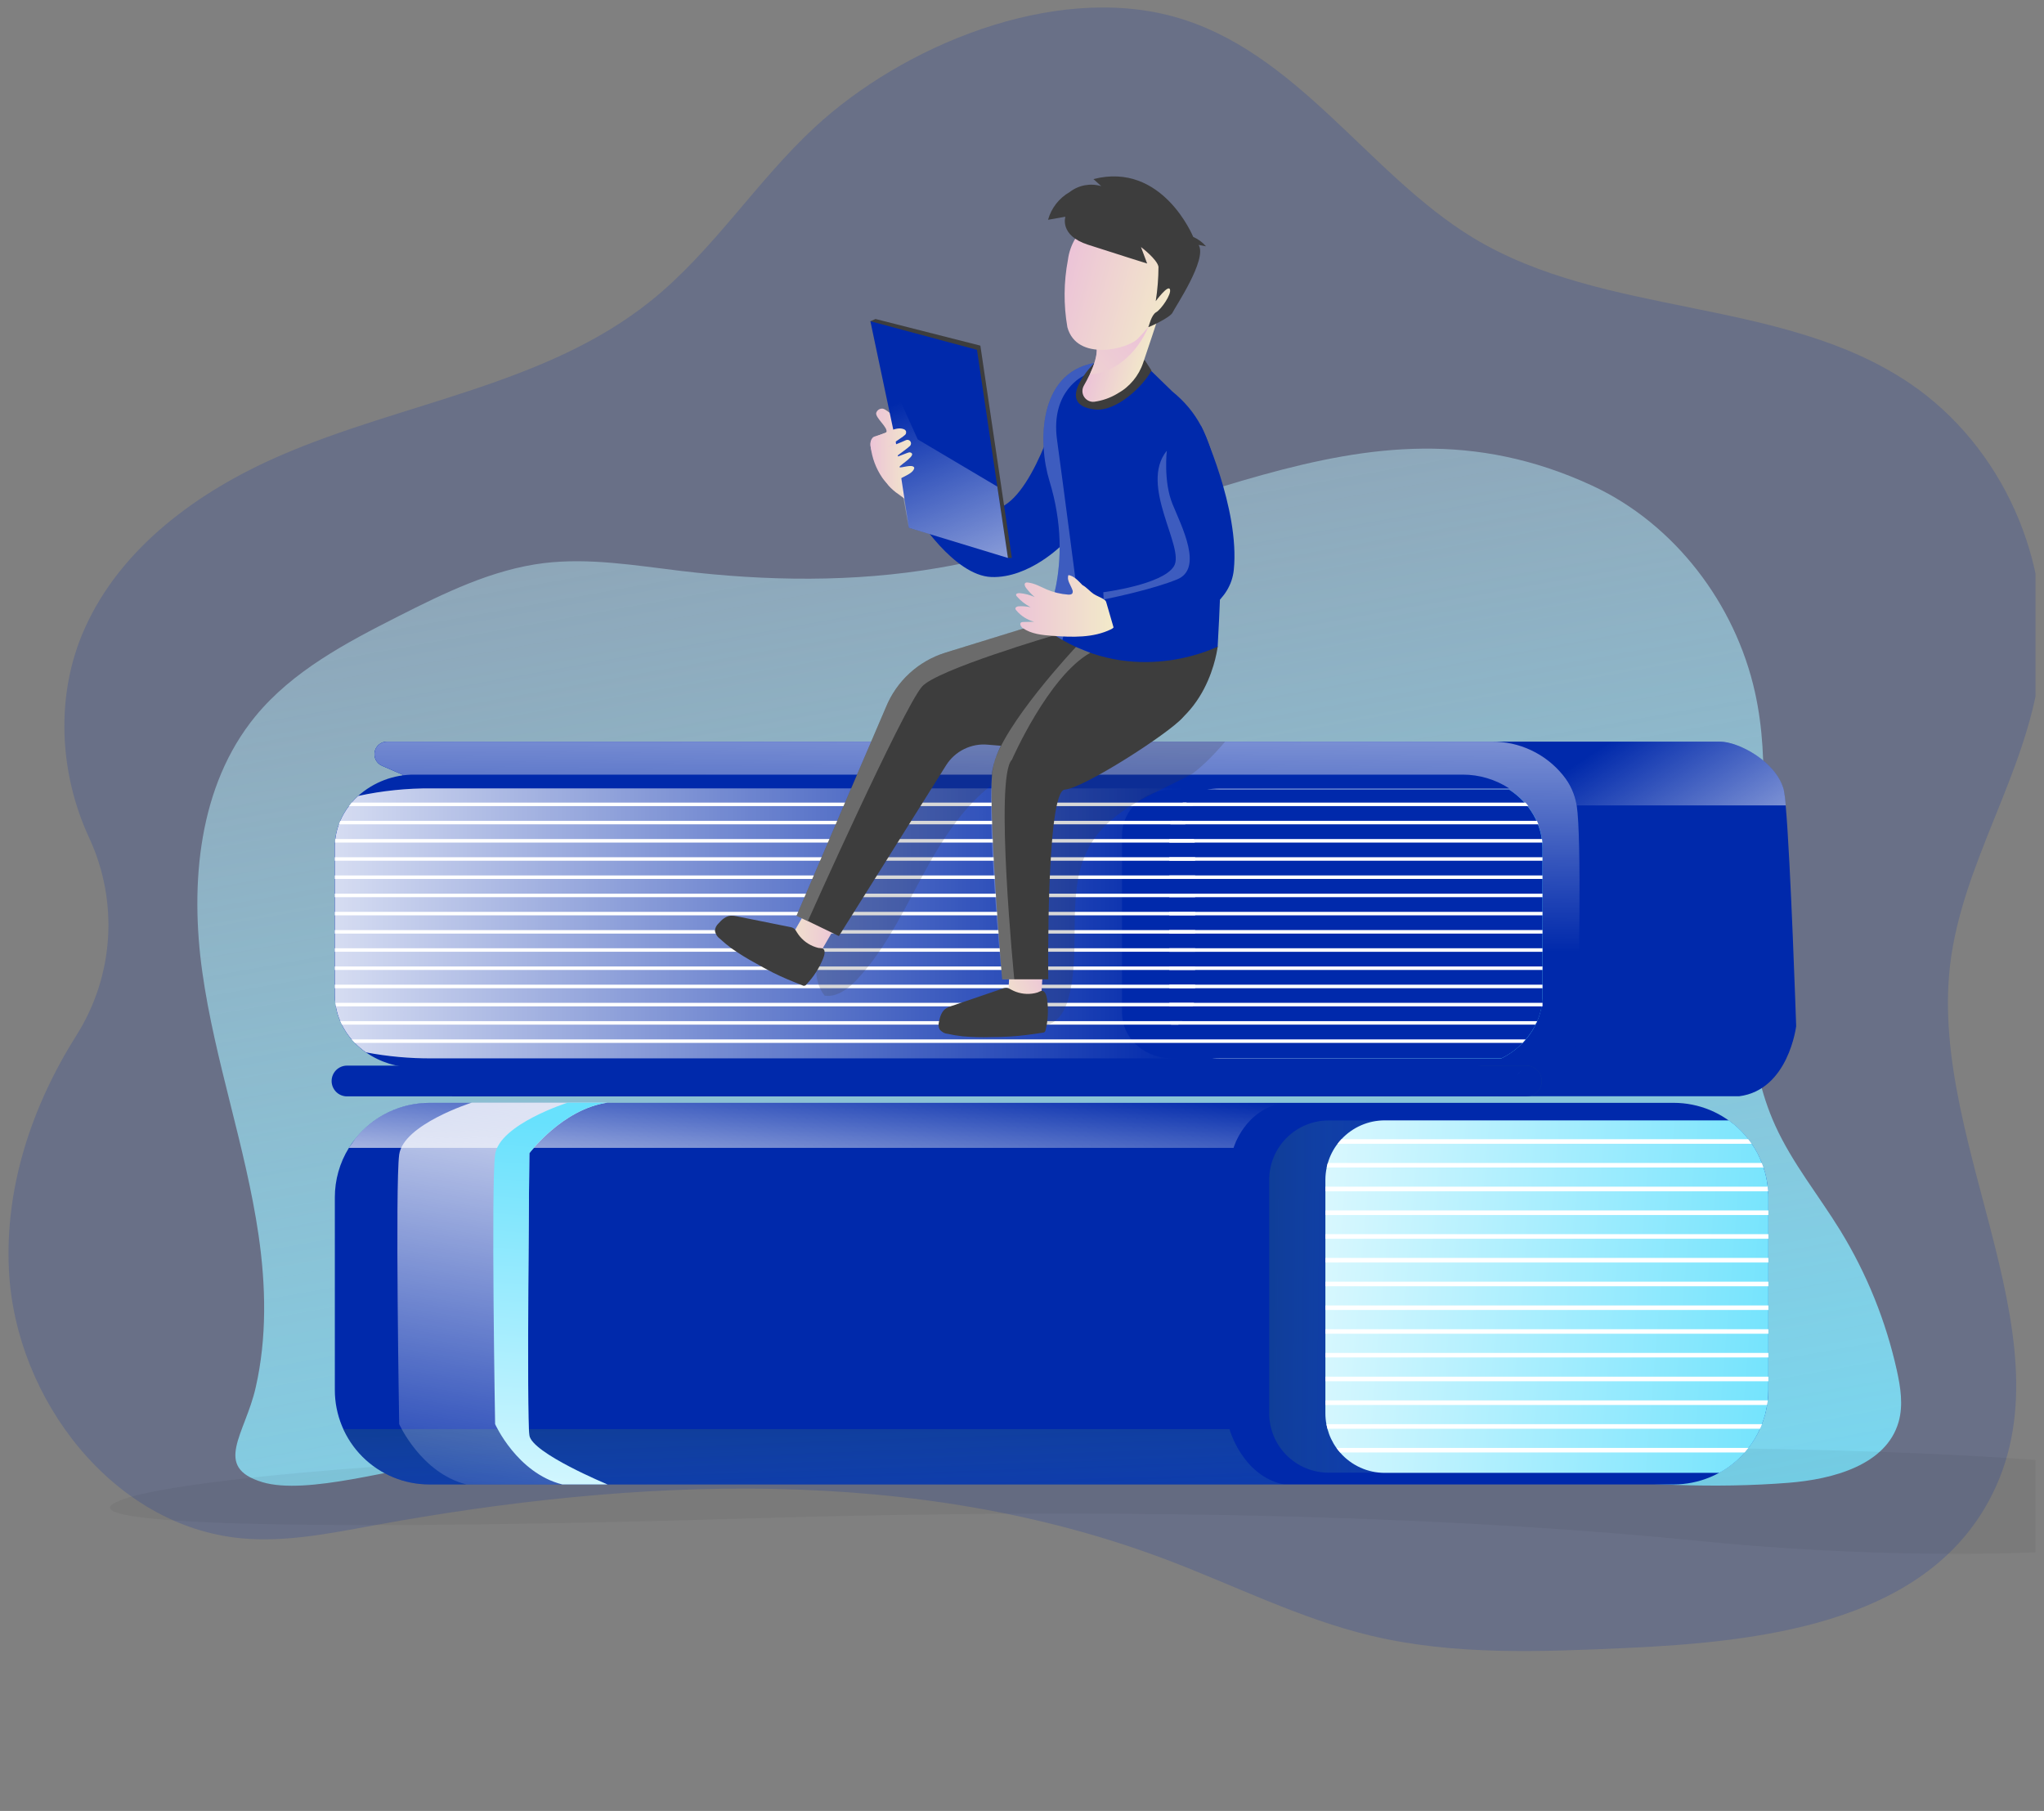 <svg width="114" height="101" viewBox="0 0 114 101" fill="none" xmlns="http://www.w3.org/2000/svg">
<rect x="0" y="0" width="114" height="101" fill="#808080" stroke="none"/>
<g clip-path="url(#clip0_4165_24426)">
<path opacity="0.18" d="M45.433 7.106C42.173 10.126 39.757 14.008 36.294 16.785C30.437 21.491 22.488 22.427 15.601 25.422C11.045 27.404 6.725 30.543 4.71 35.085C3.076 38.755 3.288 43.105 4.98 46.742C5.788 48.485 6.147 50.403 6.025 52.321C5.902 54.239 5.301 56.096 4.277 57.722C1.769 61.694 0.257 66.233 0.501 70.894C0.878 78.063 6.322 85.135 13.472 85.795C15.926 86.022 18.393 85.523 20.822 85.078C35.498 82.394 51.03 81.701 64.989 86.96C68.815 88.402 72.498 90.281 76.475 91.229C81.121 92.336 85.966 92.126 90.741 91.91C98.193 91.572 106.887 90.529 110.693 84.112C115.968 75.216 107.565 64.11 108.76 53.84C109.421 48.165 113 43.174 113.754 37.516C114.574 31.366 111.658 24.864 106.519 21.385C99.383 16.555 89.515 17.727 82.148 13.256C76.319 9.718 72.312 2.804 65.44 0.922C58.7 -0.922 50.338 2.558 45.433 7.106Z" fill="#0029AB"/>
<path d="M14.421 68.887C13.7 63.938 11.981 59.172 11.284 54.218C10.588 49.264 11.072 43.816 14.246 39.946C16.317 37.426 19.293 35.854 22.203 34.38C24.791 33.069 27.455 31.762 30.333 31.406C32.87 31.099 35.43 31.537 37.967 31.84C42.741 32.411 47.602 32.486 52.34 31.673C58.526 30.61 64.375 28.155 70.421 26.484C76.343 24.849 82.206 24.017 88.828 27.098C93.405 29.23 96.783 33.681 97.878 38.601C99.648 46.551 95.651 55.361 99.012 62.778C99.96 64.867 101.432 66.668 102.635 68.622C104.113 71.031 105.18 73.669 105.792 76.429C106.002 77.378 106.157 78.38 105.888 79.314C105.198 81.706 102.241 82.502 99.752 82.699C91.48 83.352 83.215 81.809 74.964 80.912C61.57 79.458 48.054 79.714 34.637 80.716C31.352 80.961 28.071 81.247 24.792 81.575C22.146 81.834 17.122 83.415 14.628 82.662C11.847 81.82 13.672 79.996 14.262 77.378C14.895 74.607 14.829 71.685 14.421 68.887Z" fill="url(#paint0_linear_4165_24426)"/>
<path d="M59.377 21.459C59.377 21.459 58.108 26.616 56.212 28.054C54.255 29.539 52.224 26.686 52.224 26.686L51.095 28.729C51.095 28.729 53.185 32.103 55.293 32.182C57.401 32.26 59.251 30.373 59.251 30.373L59.377 21.459Z" fill="#0029AB"/>
<path d="M48.544 17.918L48.83 17.791L54.678 19.277L56.434 31.118H56.215L48.544 17.918Z" fill="#3D3D3D"/>
<path opacity="0.05" d="M20.883 81.807C20.883 81.807 8.129 82.662 6.294 83.884C4.459 85.106 18.826 85.375 41.751 84.686C64.676 83.997 82.327 84.686 94.825 85.947C107.324 87.208 124.277 86.964 124.511 83.876C124.746 80.789 93.564 80.752 93.564 80.752L20.883 81.807Z" fill="#000405"/>
<path d="M100.178 57.23C100.178 57.23 99.75 60.791 96.998 61.141H84.913L83.194 41.361H95.925C96.953 41.361 99.059 42.469 99.48 44.036C99.536 44.326 99.574 44.62 99.592 44.915C99.868 47.957 100.178 57.23 100.178 57.23Z" fill="#0029AB"/>
<path d="M99.594 44.918H87.936L84.476 41.522L84.316 41.361H95.928C96.956 41.361 99.062 42.469 99.483 44.036C99.539 44.327 99.576 44.622 99.594 44.918Z" fill="url(#paint1_linear_4165_24426)"/>
<path d="M22.444 43.204L21.306 42.708C21.157 42.644 21.036 42.53 20.962 42.387C20.888 42.243 20.865 42.079 20.898 41.921C20.931 41.763 21.017 41.621 21.143 41.519C21.268 41.417 21.425 41.361 21.586 41.362H83.194C83.955 41.354 84.708 41.519 85.396 41.843C86.085 42.167 86.692 42.642 87.171 43.233C87.571 43.718 87.836 44.3 87.938 44.92C88.216 46.771 88.046 54.834 87.969 57.862C87.928 59.506 86.716 60.922 85.084 61.126L84.909 61.143H25.239L22.444 43.204Z" fill="#0029AB"/>
<path d="M22.444 43.204L21.306 42.708C21.157 42.644 21.036 42.53 20.962 42.387C20.888 42.243 20.865 42.079 20.898 41.921C20.931 41.763 21.017 41.621 21.143 41.519C21.268 41.417 21.425 41.361 21.586 41.362H83.194C83.955 41.354 84.708 41.519 85.396 41.843C86.085 42.167 86.692 42.642 87.171 43.233C87.571 43.718 87.836 44.3 87.938 44.92C88.216 46.771 88.046 54.834 87.969 57.862C87.928 59.506 86.716 60.922 85.084 61.126L84.909 61.143H25.239L22.444 43.204Z" fill="#0029AB"/>
<path d="M87.974 57.862C87.932 59.506 86.721 60.922 85.088 61.126L84.913 61.143H25.243L22.444 43.204L21.306 42.708C21.157 42.644 21.036 42.53 20.962 42.387C20.888 42.243 20.865 42.079 20.898 41.921C20.931 41.763 21.017 41.621 21.143 41.519C21.268 41.417 21.425 41.361 21.586 41.362H83.194C83.955 41.354 84.708 41.519 85.396 41.843C86.085 42.167 86.692 42.642 87.171 43.233C87.571 43.718 87.836 44.3 87.938 44.92C88.221 46.771 88.05 54.834 87.974 57.862Z" fill="url(#paint2_linear_4165_24426)"/>
<path opacity="0.61" d="M19.354 61.148H85.129C85.357 61.148 85.575 61.058 85.736 60.897C85.897 60.736 85.988 60.518 85.988 60.291C85.988 60.063 85.898 59.844 85.737 59.683C85.576 59.522 85.357 59.432 85.129 59.432H19.354C19.126 59.432 18.908 59.522 18.747 59.683C18.586 59.844 18.495 60.063 18.495 60.291C18.495 60.518 18.586 60.736 18.747 60.897C18.908 61.058 19.127 61.148 19.354 61.148Z" fill="url(#paint3_linear_4165_24426)"/>
<path d="M19.354 61.148H85.129C85.357 61.148 85.575 61.058 85.736 60.897C85.897 60.736 85.988 60.518 85.988 60.291C85.988 60.178 85.966 60.066 85.923 59.962C85.88 59.858 85.817 59.763 85.737 59.683C85.657 59.603 85.562 59.54 85.458 59.497C85.354 59.454 85.242 59.432 85.129 59.432H19.354C19.126 59.432 18.908 59.522 18.747 59.683C18.586 59.844 18.495 60.063 18.495 60.291C18.495 60.518 18.586 60.736 18.747 60.897C18.908 61.058 19.127 61.148 19.354 61.148ZM98.626 66.783V77.512C98.627 78.205 98.49 78.891 98.225 79.532C97.96 80.172 97.571 80.754 97.081 81.245C96.591 81.735 96.009 82.124 95.368 82.389C94.728 82.654 94.041 82.791 93.348 82.791H23.953C23.259 82.792 22.572 82.656 21.931 82.391C21.291 82.126 20.708 81.737 20.218 81.247C19.727 80.757 19.339 80.174 19.074 79.533C18.809 78.892 18.673 78.205 18.675 77.512V66.783C18.674 65.808 18.944 64.852 19.457 64.022C19.569 63.838 19.693 63.662 19.828 63.495C20.322 62.875 20.949 62.374 21.663 62.03C22.378 61.686 23.16 61.508 23.953 61.508H93.348C94.042 61.508 94.728 61.645 95.369 61.91C96.009 62.176 96.591 62.565 97.082 63.055C97.572 63.546 97.96 64.128 98.226 64.769C98.491 65.409 98.627 66.096 98.626 66.789V66.783Z" fill="#0029AB"/>
<path opacity="0.61" d="M71.603 82.791H23.953C22.941 82.792 21.95 82.501 21.098 81.954C20.247 81.407 19.57 80.627 19.15 79.707H68.572C68.572 79.707 69.284 82.314 71.603 82.791Z" fill="url(#paint4_linear_4165_24426)"/>
<path d="M71.603 61.504C69.413 61.866 68.801 64.018 68.801 64.018H19.457L19.828 63.49C20.322 62.87 20.949 62.369 21.663 62.026C22.378 61.682 23.16 61.503 23.953 61.504H71.603Z" fill="url(#paint5_linear_4165_24426)"/>
<path opacity="0.61" d="M98.626 66.783V77.512C98.627 78.456 98.374 79.383 97.894 80.197C97.414 81.01 96.725 81.679 95.898 82.135H74.102C73.667 82.135 73.236 82.049 72.834 81.883C72.431 81.717 72.066 81.473 71.758 81.165C71.45 80.857 71.206 80.492 71.04 80.09C70.873 79.688 70.787 79.257 70.787 78.822V65.805C70.787 65.369 70.873 64.938 71.039 64.536C71.206 64.134 71.45 63.768 71.758 63.461C72.065 63.153 72.431 62.909 72.833 62.742C73.235 62.576 73.667 62.49 74.102 62.49H96.422C97.105 62.979 97.661 63.623 98.044 64.37C98.427 65.117 98.627 65.944 98.626 66.783Z" fill="url(#paint6_linear_4165_24426)"/>
<path d="M98.627 66.784V77.513C98.627 77.71 98.616 77.908 98.595 78.105C98.586 78.191 98.573 78.275 98.559 78.359C98.502 78.727 98.404 79.087 98.268 79.433C98.236 79.52 98.201 79.605 98.161 79.689C97.99 80.072 97.773 80.432 97.516 80.763C97.449 80.849 97.378 80.935 97.303 81.017C96.903 81.471 96.428 81.853 95.898 82.145H77.235C76.763 82.146 76.297 82.045 75.868 81.851C75.438 81.656 75.055 81.372 74.745 81.017C74.673 80.936 74.606 80.851 74.543 80.763C74.309 80.439 74.137 80.075 74.035 79.689C74.012 79.606 73.993 79.52 73.978 79.433C73.94 79.233 73.921 79.031 73.921 78.827V65.805C73.921 65.573 73.946 65.342 73.995 65.115C74.011 65.029 74.032 64.944 74.058 64.861C74.171 64.472 74.356 64.108 74.604 63.787C74.671 63.698 74.743 63.613 74.82 63.532C75.129 63.202 75.503 62.938 75.919 62.758C76.334 62.578 76.782 62.486 77.235 62.486H96.423C96.834 62.781 97.2 63.133 97.51 63.532C97.575 63.615 97.638 63.7 97.697 63.787C97.928 64.121 98.119 64.481 98.265 64.861C98.299 64.945 98.331 65.031 98.357 65.115C98.475 65.463 98.554 65.823 98.593 66.189C98.604 66.273 98.612 66.359 98.616 66.445C98.624 66.552 98.627 66.671 98.627 66.784Z" fill="url(#paint7_linear_4165_24426)"/>
<path d="M97.697 63.792H74.603C74.67 63.703 74.742 63.618 74.819 63.537H97.508C97.574 63.62 97.637 63.704 97.697 63.792ZM98.356 65.115H73.994C74.01 65.029 74.031 64.944 74.057 64.861H98.264C98.298 64.945 98.33 65.031 98.356 65.115ZM98.615 66.441H73.919V66.184H98.592C98.603 66.269 98.611 66.355 98.615 66.441ZM73.921 67.51H98.628V67.764H73.921V67.51ZM73.921 68.833H98.628V69.088H73.921V68.833ZM73.921 70.158H98.628V70.413H73.921V70.158ZM73.921 71.484H98.628V71.737H73.921V71.484ZM73.921 72.807H98.628V73.06H73.921V72.807ZM73.921 74.132H98.628V74.385H73.921V74.132ZM73.921 75.456H98.628V75.709H73.921V75.456ZM73.921 76.781H98.628V77.036H73.921V76.781ZM98.594 78.105C98.585 78.191 98.572 78.275 98.559 78.359H73.921V78.105H98.594ZM98.275 79.429C98.243 79.516 98.207 79.6 98.167 79.685H74.039C74.016 79.602 73.997 79.516 73.982 79.429H98.275ZM97.516 80.754C97.448 80.84 97.377 80.925 97.302 81.008H74.744C74.672 80.927 74.605 80.842 74.542 80.754H97.516Z" fill="white"/>
<path d="M68.008 59.029H83.731C83.064 59.362 82.328 59.534 81.583 59.532H23.122C22.154 59.538 21.208 59.246 20.413 58.694C20.188 58.539 19.979 58.362 19.788 58.165C19.727 58.102 19.667 58.036 19.61 57.971C19.396 57.72 19.214 57.445 19.067 57.15C19.035 57.086 19.005 57.02 18.977 56.955C18.863 56.692 18.781 56.417 18.732 56.135C18.721 56.07 18.71 56.006 18.702 55.938C18.684 55.788 18.675 55.637 18.675 55.486V47.255C18.675 47.167 18.675 47.079 18.684 46.993C18.693 46.907 18.695 46.863 18.702 46.798C18.736 46.518 18.803 46.243 18.9 45.978C18.925 45.912 18.951 45.847 18.979 45.782C19.104 45.49 19.264 45.215 19.457 44.962C19.508 44.897 19.56 44.831 19.61 44.766C19.724 44.634 19.845 44.509 19.974 44.392C20.839 43.618 21.961 43.194 23.122 43.203H81.583C82.502 43.202 83.401 43.469 84.171 43.97H68.008C67.762 43.97 67.516 44 67.278 44.059C66.787 44.176 66.337 44.422 65.974 44.771C65.909 44.832 65.848 44.898 65.791 44.967C65.586 45.208 65.43 45.486 65.331 45.786C65.309 45.85 65.291 45.916 65.277 45.983C65.236 46.156 65.215 46.333 65.216 46.512V56.492C65.217 56.647 65.233 56.801 65.264 56.952C65.276 57.018 65.292 57.083 65.313 57.147C65.4 57.445 65.545 57.724 65.739 57.967C65.792 58.035 65.849 58.101 65.909 58.162C66.173 58.435 66.49 58.65 66.841 58.794C67.21 58.95 67.607 59.03 68.008 59.029Z" fill="#0029AB"/>
<path d="M86.029 47.314V55.641C86.029 55.687 86.029 55.736 86.02 55.782C86.01 55.828 86.012 55.875 86.007 55.921C86.003 55.967 85.995 56.007 85.99 56.048C85.986 56.09 85.98 56.114 85.974 56.147C85.972 56.163 85.969 56.18 85.964 56.196C85.957 56.24 85.948 56.286 85.937 56.331C85.926 56.375 85.923 56.389 85.914 56.418C85.904 56.447 85.9 56.475 85.891 56.504C85.882 56.533 85.874 56.565 85.865 56.596L85.832 56.69C85.832 56.716 85.817 56.74 85.808 56.765C85.799 56.789 85.783 56.831 85.77 56.863L85.728 56.963C85.722 56.981 85.713 56.999 85.704 57.016C85.694 57.042 85.683 57.067 85.67 57.092C85.661 57.113 85.648 57.135 85.638 57.156C85.627 57.177 85.605 57.222 85.587 57.253C85.569 57.283 85.535 57.352 85.506 57.406L85.458 57.483C85.415 57.553 85.371 57.621 85.323 57.687C85.299 57.722 85.274 57.754 85.25 57.786C85.201 57.852 85.148 57.915 85.096 57.978C85.044 58.041 84.98 58.11 84.917 58.173C84.791 58.301 84.657 58.422 84.516 58.533C84.513 58.537 84.51 58.54 84.506 58.542C84.46 58.579 84.414 58.613 84.366 58.648L84.213 58.754L84.059 58.852C84.01 58.883 83.961 58.911 83.906 58.94L83.729 59.033H68.008C67.607 59.035 67.211 58.956 66.841 58.802C66.491 58.658 66.174 58.444 65.91 58.173C65.849 58.111 65.792 58.046 65.739 57.978C65.545 57.737 65.4 57.459 65.313 57.162C65.293 57.099 65.276 57.034 65.264 56.969C65.233 56.817 65.217 56.663 65.216 56.509V46.567C65.216 46.389 65.236 46.213 65.278 46.041C65.292 45.975 65.31 45.91 65.331 45.846C65.43 45.547 65.587 45.27 65.792 45.031C65.848 44.962 65.909 44.896 65.974 44.835C66.339 44.488 66.788 44.244 67.278 44.127C67.517 44.068 67.762 44.039 68.008 44.039H84.171C84.242 44.085 84.312 44.133 84.38 44.183L84.458 44.242C84.565 44.321 84.667 44.406 84.765 44.496L84.849 44.576L84.911 44.637L84.993 44.723L85.076 44.815L85.093 44.835L85.105 44.85C85.154 44.909 85.204 44.97 85.25 45.031C85.274 45.062 85.297 45.094 85.32 45.125C85.322 45.13 85.326 45.134 85.329 45.137C85.37 45.197 85.41 45.256 85.449 45.317L85.515 45.424C85.555 45.492 85.593 45.562 85.628 45.631C85.645 45.668 85.664 45.702 85.681 45.737C85.698 45.772 85.714 45.811 85.728 45.846C85.742 45.881 85.757 45.91 85.77 45.944C85.782 45.978 85.796 46.008 85.806 46.041C85.817 46.073 85.829 46.105 85.84 46.137C85.887 46.27 85.924 46.406 85.952 46.544C85.957 46.561 85.961 46.579 85.963 46.597C85.963 46.63 85.975 46.662 85.981 46.694C85.987 46.726 85.998 46.803 86.006 46.857C86.013 46.91 86.021 46.986 86.024 47.051V47.156C86.024 47.191 86.029 47.26 86.029 47.314Z" fill="url(#paint8_linear_4165_24426)"/>
<path d="M66.841 58.795C66.494 58.879 66.136 58.956 65.767 59.028H24.085C22.853 59.035 21.623 58.923 20.413 58.694C20.188 58.538 19.979 58.361 19.788 58.164C19.727 58.102 19.667 58.036 19.61 57.97C19.396 57.719 19.214 57.444 19.067 57.149C19.035 57.085 19.005 57.019 18.977 56.954C18.863 56.691 18.781 56.416 18.732 56.134C18.721 56.069 18.71 56.005 18.702 55.937C18.684 55.787 18.675 55.636 18.675 55.485V47.255C18.675 47.166 18.675 47.078 18.684 46.992C18.693 46.907 18.695 46.862 18.702 46.798C18.736 46.517 18.803 46.242 18.9 45.977C18.925 45.911 18.951 45.847 18.979 45.781C19.104 45.489 19.264 45.214 19.457 44.962C19.508 44.896 19.56 44.83 19.61 44.765C19.724 44.633 19.845 44.508 19.974 44.391C21.325 44.1 22.703 43.958 24.085 43.969H66.934L67.278 44.058C66.787 44.175 66.337 44.421 65.974 44.77C65.909 44.831 65.848 44.897 65.791 44.966C65.586 45.207 65.43 45.485 65.331 45.785C65.309 45.85 65.291 45.915 65.277 45.982C65.236 46.155 65.215 46.333 65.216 46.511V56.491C65.217 56.646 65.233 56.8 65.264 56.951C65.276 57.017 65.292 57.082 65.313 57.146C65.4 57.445 65.545 57.723 65.739 57.967C65.792 58.035 65.849 58.1 65.909 58.161C66.173 58.435 66.49 58.65 66.841 58.795Z" fill="#0029AB"/>
<path d="M66.841 58.795C66.494 58.879 66.136 58.956 65.767 59.028H24.085C22.853 59.035 21.623 58.923 20.413 58.694C20.188 58.538 19.979 58.361 19.788 58.164C19.727 58.102 19.667 58.036 19.61 57.97C19.396 57.719 19.214 57.444 19.067 57.149C19.035 57.085 19.005 57.019 18.977 56.954C18.863 56.691 18.781 56.416 18.732 56.134C18.721 56.069 18.71 56.005 18.702 55.937C18.684 55.787 18.675 55.636 18.675 55.485V47.255C18.675 47.166 18.675 47.078 18.684 46.992C18.693 46.907 18.695 46.862 18.702 46.798C18.736 46.517 18.803 46.242 18.9 45.977C18.925 45.911 18.951 45.847 18.979 45.781C19.104 45.489 19.264 45.214 19.457 44.962C19.508 44.896 19.56 44.83 19.61 44.765C19.724 44.633 19.845 44.508 19.974 44.391C21.325 44.1 22.703 43.958 24.085 43.969H66.934L67.278 44.058C66.787 44.175 66.337 44.421 65.974 44.77C65.909 44.831 65.848 44.897 65.791 44.966C65.586 45.207 65.43 45.485 65.331 45.785C65.309 45.85 65.291 45.915 65.277 45.982C65.236 46.155 65.215 46.333 65.216 46.511V56.491C65.217 56.646 65.233 56.8 65.264 56.951C65.276 57.017 65.292 57.082 65.313 57.146C65.4 57.445 65.545 57.723 65.739 57.967C65.792 58.035 65.849 58.1 65.909 58.161C66.173 58.435 66.49 58.65 66.841 58.795Z" fill="url(#paint9_linear_4165_24426)"/>
<path d="M84.913 59.637C84.79 59.779 84.656 59.913 84.513 60.035C84.655 59.912 84.788 59.778 84.913 59.637Z" fill="url(#paint10_linear_4165_24426)"/>
<path d="M85.315 45.237C85.292 45.202 85.269 45.167 85.245 45.133C85.199 45.066 85.15 44.998 85.101 44.934C85.177 45.032 85.249 45.133 85.315 45.237Z" fill="url(#paint11_linear_4165_24426)"/>
<path d="M85.802 46.252C85.814 46.287 85.825 46.322 85.835 46.358C85.815 46.286 85.791 46.215 85.765 46.145C85.778 46.18 85.791 46.215 85.802 46.252Z" fill="url(#paint12_linear_4165_24426)"/>
<path d="M86.028 47.314V55.733C86.028 55.812 86.021 55.851 86.013 55.91C85.986 56.163 85.931 56.412 85.85 56.653C85.832 56.713 85.812 56.771 85.789 56.828C85.402 57.79 84.671 58.574 83.738 59.027H65.368C63.95 59.027 62.78 58.07 62.607 56.831C62.596 56.772 62.59 56.712 62.588 56.653C62.583 56.602 62.58 56.551 62.581 56.499V46.567C62.581 45.169 63.829 44.039 65.372 44.039H84.171C85.297 44.769 86.028 45.962 86.028 47.314Z" fill="#0029AB"/>
<path d="M85.245 44.96H65.791C65.848 44.891 65.909 44.825 65.974 44.764H85.084C85.142 44.828 85.194 44.888 85.245 44.96ZM85.802 45.975H65.278C65.292 45.909 65.309 45.843 65.331 45.779H85.725C85.753 45.843 85.779 45.909 85.802 45.975ZM86.021 46.991H65.216V46.794H86.004C86.004 46.859 86.016 46.925 86.021 46.991ZM65.216 47.81H86.03V48.006H65.216V47.81ZM65.216 48.825H86.03V49.021H65.216V48.825ZM65.216 49.84H86.03V50.037H65.216V49.84ZM65.216 50.857H86.03V51.052H65.216V50.857ZM65.216 51.873H86.03V52.068H65.216V51.873ZM65.216 52.888H86.03V53.083H65.216V52.888ZM65.216 53.903H86.03V54.098H65.216V53.903ZM65.216 54.919H86.03V55.115H65.216V54.919ZM86.032 55.931C86.028 55.996 86.028 56.062 86.032 56.127H65.216V55.931H86.032ZM85.727 56.95C85.727 57.016 85.642 57.08 85.636 57.146H65.313C65.293 57.081 65.276 57.016 65.264 56.95H85.727Z" fill="white"/>
<path d="M66.538 44.96H19.457C19.507 44.894 19.559 44.828 19.61 44.764H66.164C66.292 44.828 66.417 44.888 66.538 44.96ZM66.115 45.975H18.9C18.924 45.909 18.951 45.845 18.978 45.779H65.929C65.994 45.841 66.056 45.907 66.115 45.975ZM66.636 46.991H18.684C18.684 46.925 18.694 46.86 18.702 46.796H66.59C66.609 46.86 66.624 46.925 66.636 46.991ZM18.673 47.81H66.657V48.005H18.673V47.81ZM18.673 48.825H66.657V49.02H18.673V48.825ZM18.673 49.84H66.657V50.037H18.673V49.84ZM18.673 50.857H66.657V51.052H18.673V50.857ZM18.673 51.874H66.657V52.068H18.673V51.874ZM18.673 52.888H66.657V53.081H18.673V52.888ZM18.673 53.903H66.657V54.098H18.673V53.903ZM18.673 54.919H66.657V55.115H18.673V54.919ZM66.593 55.931C66.573 55.998 66.549 56.063 66.521 56.127H18.731C18.72 56.063 18.71 55.999 18.702 55.931H66.593ZM65.935 56.951C65.866 57.02 65.794 57.085 65.719 57.146H19.067C19.035 57.081 19.004 57.016 18.977 56.951H65.935Z" fill="white"/>
<path opacity="0.2" d="M68.331 41.361C67.639 42.193 66.745 43.029 66.391 43.214C64.375 44.276 62.041 45.096 60.858 47.036C59.361 49.49 60.329 52.7 59.641 55.495C59.516 56.004 59.321 56.524 58.927 56.876C58.532 57.227 57.899 57.346 57.48 57.029C57.112 56.751 57.02 56.248 56.951 55.793C56.346 51.493 56.324 47.131 56.883 42.825C54.583 43.852 53.026 46.021 51.797 48.214C50.568 50.407 49.537 52.759 47.825 54.601C47.339 55.122 46.7 55.633 45.994 55.532C45.146 54.458 45.59 52.889 46.072 51.604C47.037 49.023 48.005 46.435 49.247 43.973C49.649 43.176 50.096 42.375 50.771 41.789C50.955 41.629 51.155 41.487 51.366 41.364L68.331 41.361Z" fill="#3D3D3D"/>
<path d="M85.093 57.969C85.04 58.038 84.982 58.092 84.924 58.163H19.788C19.727 58.101 19.667 58.035 19.61 57.969H85.093Z" fill="white"/>
<path d="M33.881 82.79H26.01C23.487 82.154 22.264 79.426 22.264 79.426C22.264 79.426 22.036 66.082 22.264 64.395C22.493 62.708 26.315 61.496 26.315 61.496H33.881C31.357 61.858 29.524 64.318 29.524 64.318C29.524 64.318 29.371 79.066 29.524 80.058C29.678 81.05 33.881 82.79 33.881 82.79Z" fill="url(#paint13_linear_4165_24426)"/>
<path d="M33.88 82.79H31.357C28.837 82.154 27.614 79.426 27.614 79.426C27.614 79.426 27.384 66.082 27.614 64.395C27.844 62.708 31.664 61.496 31.664 61.496H33.88C31.357 61.858 29.524 64.318 29.524 64.318C29.524 64.318 29.37 79.066 29.524 80.058C29.677 81.05 33.88 82.79 33.88 82.79Z" fill="url(#paint14_linear_4165_24426)"/>
<path d="M44.842 51.002L44.109 52.275L45.812 53.016L46.516 51.804L44.842 51.002Z" fill="url(#paint15_linear_4165_24426)"/>
<path d="M56.29 54.42L56.21 55.839L58.066 55.731L58.144 54.42H56.29Z" fill="url(#paint16_linear_4165_24426)"/>
<path d="M44.443 51.993C44.406 51.916 44.353 51.846 44.29 51.789C44.214 51.739 44.128 51.708 44.038 51.697L41.092 51.105C40.985 51.079 40.876 51.067 40.766 51.07C40.484 51.088 40.252 51.295 40.067 51.508C39.96 51.609 39.892 51.743 39.873 51.889C39.884 51.98 39.914 52.068 39.96 52.147C40.007 52.226 40.069 52.295 40.144 52.349C40.351 52.541 40.568 52.721 40.795 52.889C41.232 53.195 41.686 53.475 42.156 53.728C42.472 53.906 42.788 54.084 43.112 54.246C43.644 54.513 44.196 54.737 44.752 54.955C44.77 54.966 44.79 54.974 44.811 54.977C44.833 54.981 44.855 54.98 44.875 54.975C44.896 54.97 44.916 54.961 44.934 54.948C44.951 54.935 44.966 54.919 44.977 54.901C45.379 54.482 45.695 53.989 45.91 53.45C45.963 53.317 46.063 53.024 45.91 52.913C45.856 52.875 45.704 52.881 45.636 52.866C45.536 52.841 45.438 52.809 45.342 52.769C44.968 52.611 44.654 52.34 44.443 51.993ZM56.399 55.196C56.327 55.148 56.248 55.114 56.164 55.096C56.074 55.09 55.983 55.106 55.9 55.142L53.056 56.113C52.951 56.143 52.85 56.188 52.757 56.245C52.522 56.398 52.426 56.705 52.372 56.976C52.331 57.117 52.34 57.267 52.398 57.401C52.453 57.474 52.522 57.534 52.601 57.579C52.68 57.624 52.768 57.651 52.858 57.66C53.134 57.722 53.412 57.769 53.693 57.798C54.224 57.844 54.757 57.858 55.29 57.84C55.653 57.84 56.015 57.831 56.377 57.807C56.972 57.771 57.563 57.686 58.15 57.596C58.193 57.597 58.235 57.582 58.266 57.554C58.298 57.525 58.317 57.485 58.319 57.442C58.455 56.878 58.482 56.293 58.397 55.718C58.376 55.576 58.31 55.275 58.124 55.258C58.058 55.251 57.931 55.334 57.865 55.353C57.765 55.384 57.662 55.406 57.558 55.418C57.158 55.468 56.752 55.39 56.399 55.196ZM67.912 36.063C67.912 36.063 67.431 40.571 63.275 41.365C60.462 41.904 57.021 41.712 55.095 41.533C54.639 41.49 54.181 41.575 53.77 41.778C53.36 41.98 53.014 42.291 52.769 42.678L46.787 52.206L45.054 51.369H45.04L44.426 51.074L49.408 39.451C49.701 38.729 50.15 38.081 50.724 37.554C51.297 37.027 51.981 36.633 52.725 36.402L58.448 34.631L59.786 34.217C59.786 34.217 65.142 33.677 67.912 36.063Z" fill="#3D3D3D"/>
<path opacity="0.24" d="M58.453 34.625L58.829 35.421C58.829 35.421 52.233 37.354 51.423 38.294C50.342 39.551 45.056 51.369 45.056 51.369H45.042L44.428 51.075L49.41 39.452C49.703 38.73 50.152 38.082 50.726 37.554C51.299 37.027 51.983 36.634 52.727 36.403L58.453 34.625Z" fill="white"/>
<path d="M60.795 35.281C60.795 35.281 55.497 40.442 55.325 43.203C55.153 45.964 55.894 54.621 55.894 54.621H58.465C58.465 54.621 58.338 44.111 59.386 44.038C60.433 43.964 65.182 40.912 65.945 40.036C66.707 39.16 67.923 36.06 67.923 36.06L60.795 35.281Z" fill="#3D3D3D"/>
<path d="M67.913 36.062C67.913 36.062 63.666 38.23 59.255 35.694C58.871 35.473 58.501 35.227 58.149 34.956C58.149 34.956 60.008 31.636 58.528 26.812C57.895 24.749 57.881 20.811 61.018 20.249H61.033C64.153 19.695 63.977 20.465 63.977 20.465L65.388 21.837C68.102 24.044 68.399 27.413 67.913 36.062Z" fill="#0029AB"/>
<path opacity="0.24" d="M61.033 20.246C60.902 20.53 60.7 20.775 60.446 20.956C60.446 20.956 58.581 21.783 58.953 24.518C59.326 27.252 60.008 32.512 60.008 32.512L59.255 35.694C58.871 35.473 58.501 35.227 58.149 34.956C58.149 34.956 60.008 31.636 58.528 26.812C57.895 24.749 57.881 20.811 61.018 20.249L61.033 20.246Z" fill="white"/>
<path d="M63.839 20.072C63.669 20.275 63.46 20.44 63.225 20.56C62.99 20.679 62.732 20.75 62.469 20.767C62.206 20.784 61.941 20.748 61.693 20.66C61.444 20.572 61.215 20.435 61.021 20.256C61.021 20.256 58.72 22.557 61.045 22.835C62.273 22.988 63.783 21.503 64.221 20.664L63.839 20.072Z" fill="#3D3D3D"/>
<path d="M64.529 17.916C64.519 17.947 64.087 19.27 63.762 20.217C63.52 20.954 63.008 21.573 62.329 21.948C61.93 22.189 61.486 22.346 61.025 22.408C60.915 22.419 60.804 22.398 60.705 22.349C60.605 22.3 60.521 22.225 60.462 22.131C60.403 22.037 60.371 21.929 60.369 21.819C60.368 21.708 60.397 21.599 60.453 21.503C60.56 21.315 60.677 21.097 60.784 20.866C61.008 20.384 61.195 19.849 61.165 19.425V19.379C61.137 19.158 61.281 18.964 61.524 18.793C61.866 18.556 62.404 18.369 62.93 18.227C63.457 18.094 63.99 17.99 64.529 17.916Z" fill="url(#paint17_linear_4165_24426)"/>
<path d="M61.118 20.846C61.013 20.868 60.905 20.875 60.798 20.869C61.022 20.388 61.209 19.853 61.178 19.429L61.534 18.797L61.8 18.328L62.941 18.231L64.094 18.135C63.334 19.934 62.056 20.679 61.118 20.846Z" fill="url(#paint18_linear_4165_24426)"/>
<path d="M63.262 11.865C62.844 11.777 62.414 11.777 61.996 11.864C61.579 11.951 61.184 12.123 60.836 12.371C60.488 12.618 60.196 12.934 59.976 13.3C59.757 13.665 59.615 14.072 59.561 14.495C59.325 15.735 59.315 17.007 59.531 18.25C60.058 20.175 62.885 19.477 63.458 18.892C64.032 18.308 66.338 15.615 65.96 14.567C65.719 13.855 64.876 12.23 63.262 11.865Z" fill="url(#paint19_linear_4165_24426)"/>
<path d="M60.984 9.988L61.42 10.381C61.12 10.292 60.804 10.277 60.498 10.334C60.191 10.392 59.902 10.522 59.656 10.713C59.067 11.05 58.635 11.605 58.453 12.258L59.421 12.085C59.421 12.085 59.068 13.126 60.673 13.646C62.277 14.166 63.98 14.698 63.98 14.698L63.636 13.778C63.636 13.778 64.537 14.456 64.612 14.879C64.609 15.521 64.558 16.162 64.459 16.796C64.459 16.796 65.146 15.861 65.25 16.134C65.354 16.407 64.756 17.261 64.483 17.413C64.21 17.565 64.081 18.195 64.047 18.241C64.014 18.287 65.275 17.713 65.399 17.431C65.523 17.149 67.35 14.463 66.851 13.66L67.264 13.738C67.068 13.512 66.823 13.333 66.549 13.213C66.549 13.213 64.836 9 60.984 9.988Z" fill="#3D3D3D"/>
<path d="M60.376 32.635C60.145 32.404 59.916 32.127 59.592 32.072C59.479 32.342 59.711 32.62 59.809 32.894C59.823 32.925 59.831 32.959 59.831 32.992C59.831 33.026 59.823 33.06 59.809 33.091C59.763 33.164 59.655 33.169 59.571 33.163C59.162 33.133 58.76 33.037 58.382 32.877C58.032 32.724 57.696 32.526 57.318 32.488C57.277 32.48 57.235 32.485 57.198 32.503C57.106 32.562 57.16 32.703 57.225 32.788C57.366 32.974 57.526 33.144 57.703 33.296C57.435 33.178 57.15 33.105 56.859 33.08C56.778 33.08 56.667 33.097 56.669 33.178C56.674 33.212 56.69 33.242 56.715 33.266C56.93 33.512 57.191 33.716 57.482 33.867C57.27 33.822 57.053 33.804 56.837 33.813C56.744 33.813 56.62 33.862 56.633 33.954C56.64 33.984 56.655 34.012 56.676 34.034C56.935 34.347 57.286 34.572 57.679 34.677L57.066 34.69C57.027 34.689 56.989 34.697 56.954 34.713C56.843 34.784 56.94 34.957 57.047 35.032C57.52 35.362 58.121 35.42 58.7 35.462C59.806 35.542 60.97 35.585 61.967 35.097C62.039 35.06 62.12 35.011 62.134 34.931C62.137 34.889 62.131 34.848 62.116 34.809C61.995 34.405 61.933 33.673 61.566 33.428C61.389 33.31 61.169 33.242 60.987 33.121C60.804 33 60.585 32.739 60.376 32.635Z" fill="url(#paint20_linear_4165_24426)"/>
<path d="M68.813 31.78C68.466 35.187 62.284 35.604 62.284 35.604L61.648 33.415L61.536 33.03C61.536 33.03 64.843 32.613 65.475 31.578C66.107 30.542 63.505 27.071 65.078 25.136C66.65 23.2 67.007 23.795 67.007 23.795C67.007 23.795 69.156 28.374 68.813 31.78Z" fill="#0029AB"/>
<path d="M52.228 26.688C52.228 26.688 52.228 26.815 52.202 27.006C52.15 27.483 52.001 28.356 51.605 28.674C51.048 29.12 50.972 28.47 50.984 28.214C50.996 28.073 51.019 27.933 51.053 27.796C51.182 27.241 51.865 26.861 52.127 26.735L52.228 26.688Z" fill="url(#paint21_linear_4165_24426)"/>
<path d="M52.202 27.004C52.15 27.481 52.001 28.354 51.605 28.671C51.433 28.547 51.212 28.382 50.984 28.211C50.677 27.981 50.35 27.739 50.119 27.57C49.913 27.432 49.725 27.268 49.56 27.082C49.417 26.893 49.297 26.687 49.204 26.469L48.729 25.435C48.575 25.096 48.422 24.648 48.695 24.386C48.764 24.319 49.393 24.196 49.434 24.107C49.55 23.852 48.821 23.314 48.867 23.033C48.89 22.957 48.939 22.891 49.005 22.846C49.071 22.802 49.151 22.783 49.23 22.791C49.384 22.799 49.82 23.199 49.956 23.28C50.226 23.434 49.999 23.651 50.263 23.811C50.605 23.987 50.916 24.218 51.183 24.495C51.481 24.843 51.631 25.29 51.774 25.722C51.878 26.04 52.018 26.383 52.125 26.725C52.154 26.823 52.18 26.914 52.202 27.004Z" fill="url(#paint22_linear_4165_24426)"/>
<path d="M49.946 24.56L48.922 19.709L48.544 17.916L54.489 19.51L56.215 31.116L50.689 29.432L49.946 24.56Z" fill="#0029AB"/>
<path d="M51.183 24.505L48.83 19.277L50.689 29.434L56.215 31.118L55.622 27.138L51.183 24.505Z" fill="url(#paint23_linear_4165_24426)"/>
<path d="M50.285 26.654C50.472 26.56 50.855 26.39 50.952 26.204C50.975 26.16 51.008 26.102 50.979 26.062C50.846 25.878 50.297 26.112 50.14 26.062C50.248 25.885 51.205 25.35 50.754 25.229C50.657 25.203 50.057 25.507 49.961 25.479C50.036 25.418 50.653 24.979 50.758 24.866C50.789 24.832 50.807 24.788 50.81 24.743C50.813 24.698 50.8 24.652 50.774 24.615C50.748 24.578 50.709 24.551 50.666 24.538C50.622 24.525 50.575 24.528 50.533 24.545C50.206 24.695 49.871 24.826 49.53 24.938C49.596 24.829 50.487 24.324 50.522 24.195C50.541 24.149 50.544 24.098 50.531 24.049C50.519 24.022 50.501 23.998 50.478 23.978C50.456 23.959 50.43 23.944 50.401 23.934C50.153 23.838 49.873 23.934 49.625 24.034L49.036 24.267C48.847 24.341 48.639 24.436 48.576 24.626C48.548 24.723 48.543 24.824 48.562 24.922C48.635 25.541 48.857 26.132 49.208 26.646C49.383 26.901 49.935 27.516 50.252 27.576C50.535 27.629 50.022 26.792 50.285 26.654Z" fill="url(#paint24_linear_4165_24426)"/>
<path opacity="0.24" d="M56.435 42.376C56.435 42.376 58.463 37.731 60.807 36.408L60.008 36.085C60.008 36.085 55.892 40.461 55.406 42.712C54.92 44.964 55.895 54.625 55.895 54.625H56.57C56.57 54.625 55.455 43.324 56.435 42.376ZM65.654 32.313C64.349 32.85 62.126 33.318 61.647 33.416L61.555 33.434L61.535 33.031C61.535 33.031 64.843 32.614 65.475 31.579C66.107 30.543 63.505 27.072 65.077 25.137C65.077 25.137 64.878 26.848 65.395 28.114C65.912 29.379 67.121 31.709 65.654 32.313Z" fill="white"/>
</g>
<defs>
<linearGradient id="paint0_linear_4165_24426" x1="64.943" y1="109.163" x2="40.101" y2="-28.516" gradientUnits="userSpaceOnUse">
<stop offset="0.02" stop-color="#68E1FD"/>
<stop offset="1" stop-color="white" stop-opacity="0"/>
</linearGradient>
<linearGradient id="paint1_linear_4165_24426" x1="90.702" y1="40.762" x2="100.228" y2="55.28" gradientUnits="userSpaceOnUse">
<stop stop-color="white" stop-opacity="0"/>
<stop offset="0.99" stop-color="white"/>
</linearGradient>
<linearGradient id="paint2_linear_4165_24426" x1="54.42" y1="52.728" x2="54.692" y2="28.151" gradientUnits="userSpaceOnUse">
<stop stop-color="white" stop-opacity="0"/>
<stop offset="0.99" stop-color="white"/>
</linearGradient>
<linearGradient id="paint3_linear_4165_24426" x1="63.711" y1="32.696" x2="50.945" y2="63.408" gradientUnits="userSpaceOnUse">
<stop offset="0.17" stop-color="#00272E"/>
<stop offset="1" stop-color="#69B9EB" stop-opacity="0"/>
</linearGradient>
<linearGradient id="paint4_linear_4165_24426" x1="44.977" y1="69.745" x2="45.624" y2="88.377" gradientUnits="userSpaceOnUse">
<stop offset="0.17" stop-color="#00272E"/>
<stop offset="1" stop-color="#69B9EB" stop-opacity="0"/>
</linearGradient>
<linearGradient id="paint5_linear_4165_24426" x1="45.79" y1="59.504" x2="44.976" y2="69.688" gradientUnits="userSpaceOnUse">
<stop stop-color="white" stop-opacity="0"/>
<stop offset="0.99" stop-color="white"/>
</linearGradient>
<linearGradient id="paint6_linear_4165_24426" x1="57.701" y1="72.009" x2="83.591" y2="72.294" gradientUnits="userSpaceOnUse">
<stop offset="0.18" stop-color="#00272E"/>
<stop offset="1" stop-color="#69B9EB" stop-opacity="0"/>
</linearGradient>
<linearGradient id="paint7_linear_4165_24426" x1="102.134" y1="73.582" x2="63.719" y2="70.414" gradientUnits="userSpaceOnUse">
<stop stop-color="#68E1FD"/>
<stop offset="1" stop-color="white"/>
</linearGradient>
<linearGradient id="paint8_linear_4165_24426" x1="86.299" y1="52.38" x2="64.874" y2="50.614" gradientUnits="userSpaceOnUse">
<stop stop-color="#68E1FD"/>
<stop offset="1" stop-color="white"/>
</linearGradient>
<linearGradient id="paint9_linear_4165_24426" x1="65.952" y1="51.496" x2="9.003" y2="51.496" gradientUnits="userSpaceOnUse">
<stop stop-color="white" stop-opacity="0"/>
<stop offset="0.99" stop-color="white"/>
</linearGradient>
<linearGradient id="paint10_linear_4165_24426" x1="84.513" y1="59.836" x2="84.913" y2="59.836" gradientUnits="userSpaceOnUse">
<stop stop-color="#68E1FD"/>
<stop offset="1" stop-color="#69B9EB"/>
</linearGradient>
<linearGradient id="paint11_linear_4165_24426" x1="85.101" y1="45.085" x2="85.315" y2="45.085" gradientUnits="userSpaceOnUse">
<stop stop-color="#68E1FD"/>
<stop offset="1" stop-color="#69B9EB"/>
</linearGradient>
<linearGradient id="paint12_linear_4165_24426" x1="85.765" y1="46.252" x2="85.835" y2="46.252" gradientUnits="userSpaceOnUse">
<stop stop-color="#68E1FD"/>
<stop offset="1" stop-color="#69B9EB"/>
</linearGradient>
<linearGradient id="paint13_linear_4165_24426" x1="25.835" y1="87.245" x2="31.106" y2="55.079" gradientUnits="userSpaceOnUse">
<stop stop-color="white" stop-opacity="0"/>
<stop offset="0.99" stop-color="white"/>
</linearGradient>
<linearGradient id="paint14_linear_4165_24426" x1="31.671" y1="62.114" x2="29.303" y2="91.454" gradientUnits="userSpaceOnUse">
<stop offset="0.02" stop-color="#68E1FD"/>
<stop offset="1" stop-color="white"/>
</linearGradient>
<linearGradient id="paint15_linear_4165_24426" x1="46.781" y1="52.129" x2="43.241" y2="51.836" gradientUnits="userSpaceOnUse">
<stop stop-color="#ECC4D7"/>
<stop offset="0.42" stop-color="#EFD4D1"/>
<stop offset="1" stop-color="#F2EAC9"/>
</linearGradient>
<linearGradient id="paint16_linear_4165_24426" x1="58.494" y1="54.529" x2="55.253" y2="55.848" gradientUnits="userSpaceOnUse">
<stop stop-color="#ECC4D7"/>
<stop offset="0.42" stop-color="#EFD4D1"/>
<stop offset="1" stop-color="#F2EAC9"/>
</linearGradient>
<linearGradient id="paint17_linear_4165_24426" x1="60.951" y1="20.15" x2="63.861" y2="20.93" gradientUnits="userSpaceOnUse">
<stop stop-color="#ECC4D7"/>
<stop offset="0.42" stop-color="#EFD4D1"/>
<stop offset="1" stop-color="#F2EAC9"/>
</linearGradient>
<linearGradient id="paint18_linear_4165_24426" x1="63.428" y1="18.552" x2="56.012" y2="25.712" gradientUnits="userSpaceOnUse">
<stop stop-color="#ECC4D7"/>
<stop offset="0.42" stop-color="#EFD4D1"/>
<stop offset="1" stop-color="#F2EAC9"/>
</linearGradient>
<linearGradient id="paint19_linear_4165_24426" x1="59.415" y1="15.412" x2="65.578" y2="17.064" gradientUnits="userSpaceOnUse">
<stop stop-color="#ECC4D7"/>
<stop offset="0.42" stop-color="#EFD4D1"/>
<stop offset="1" stop-color="#F2EAC9"/>
</linearGradient>
<linearGradient id="paint20_linear_4165_24426" x1="56.626" y1="33.795" x2="62.125" y2="33.795" gradientUnits="userSpaceOnUse">
<stop stop-color="#ECC4D7"/>
<stop offset="0.42" stop-color="#EFD4D1"/>
<stop offset="1" stop-color="#F2EAC9"/>
</linearGradient>
<linearGradient id="paint21_linear_4165_24426" x1="50.984" y1="27.756" x2="52.228" y2="27.756" gradientUnits="userSpaceOnUse">
<stop stop-color="#183866"/>
<stop offset="1" stop-color="#1A7FC1"/>
</linearGradient>
<linearGradient id="paint22_linear_4165_24426" x1="48.543" y1="25.734" x2="52.202" y2="25.734" gradientUnits="userSpaceOnUse">
<stop stop-color="#ECC4D7"/>
<stop offset="0.42" stop-color="#EFD4D1"/>
<stop offset="1" stop-color="#F2EAC9"/>
</linearGradient>
<linearGradient id="paint23_linear_4165_24426" x1="50.648" y1="22.221" x2="58.046" y2="40.113" gradientUnits="userSpaceOnUse">
<stop stop-color="white" stop-opacity="0"/>
<stop offset="0.99" stop-color="white"/>
</linearGradient>
<linearGradient id="paint24_linear_4165_24426" x1="48.544" y1="25.735" x2="50.992" y2="25.735" gradientUnits="userSpaceOnUse">
<stop stop-color="#ECC4D7"/>
<stop offset="0.42" stop-color="#EFD4D1"/>
<stop offset="1" stop-color="#F2EAC9"/>
</linearGradient>
<clipPath id="clip0_4165_24426">
<rect width="113.051" height="91.663" fill="white" transform="translate(0.475 0.418)"/>
</clipPath>
</defs>
</svg>
